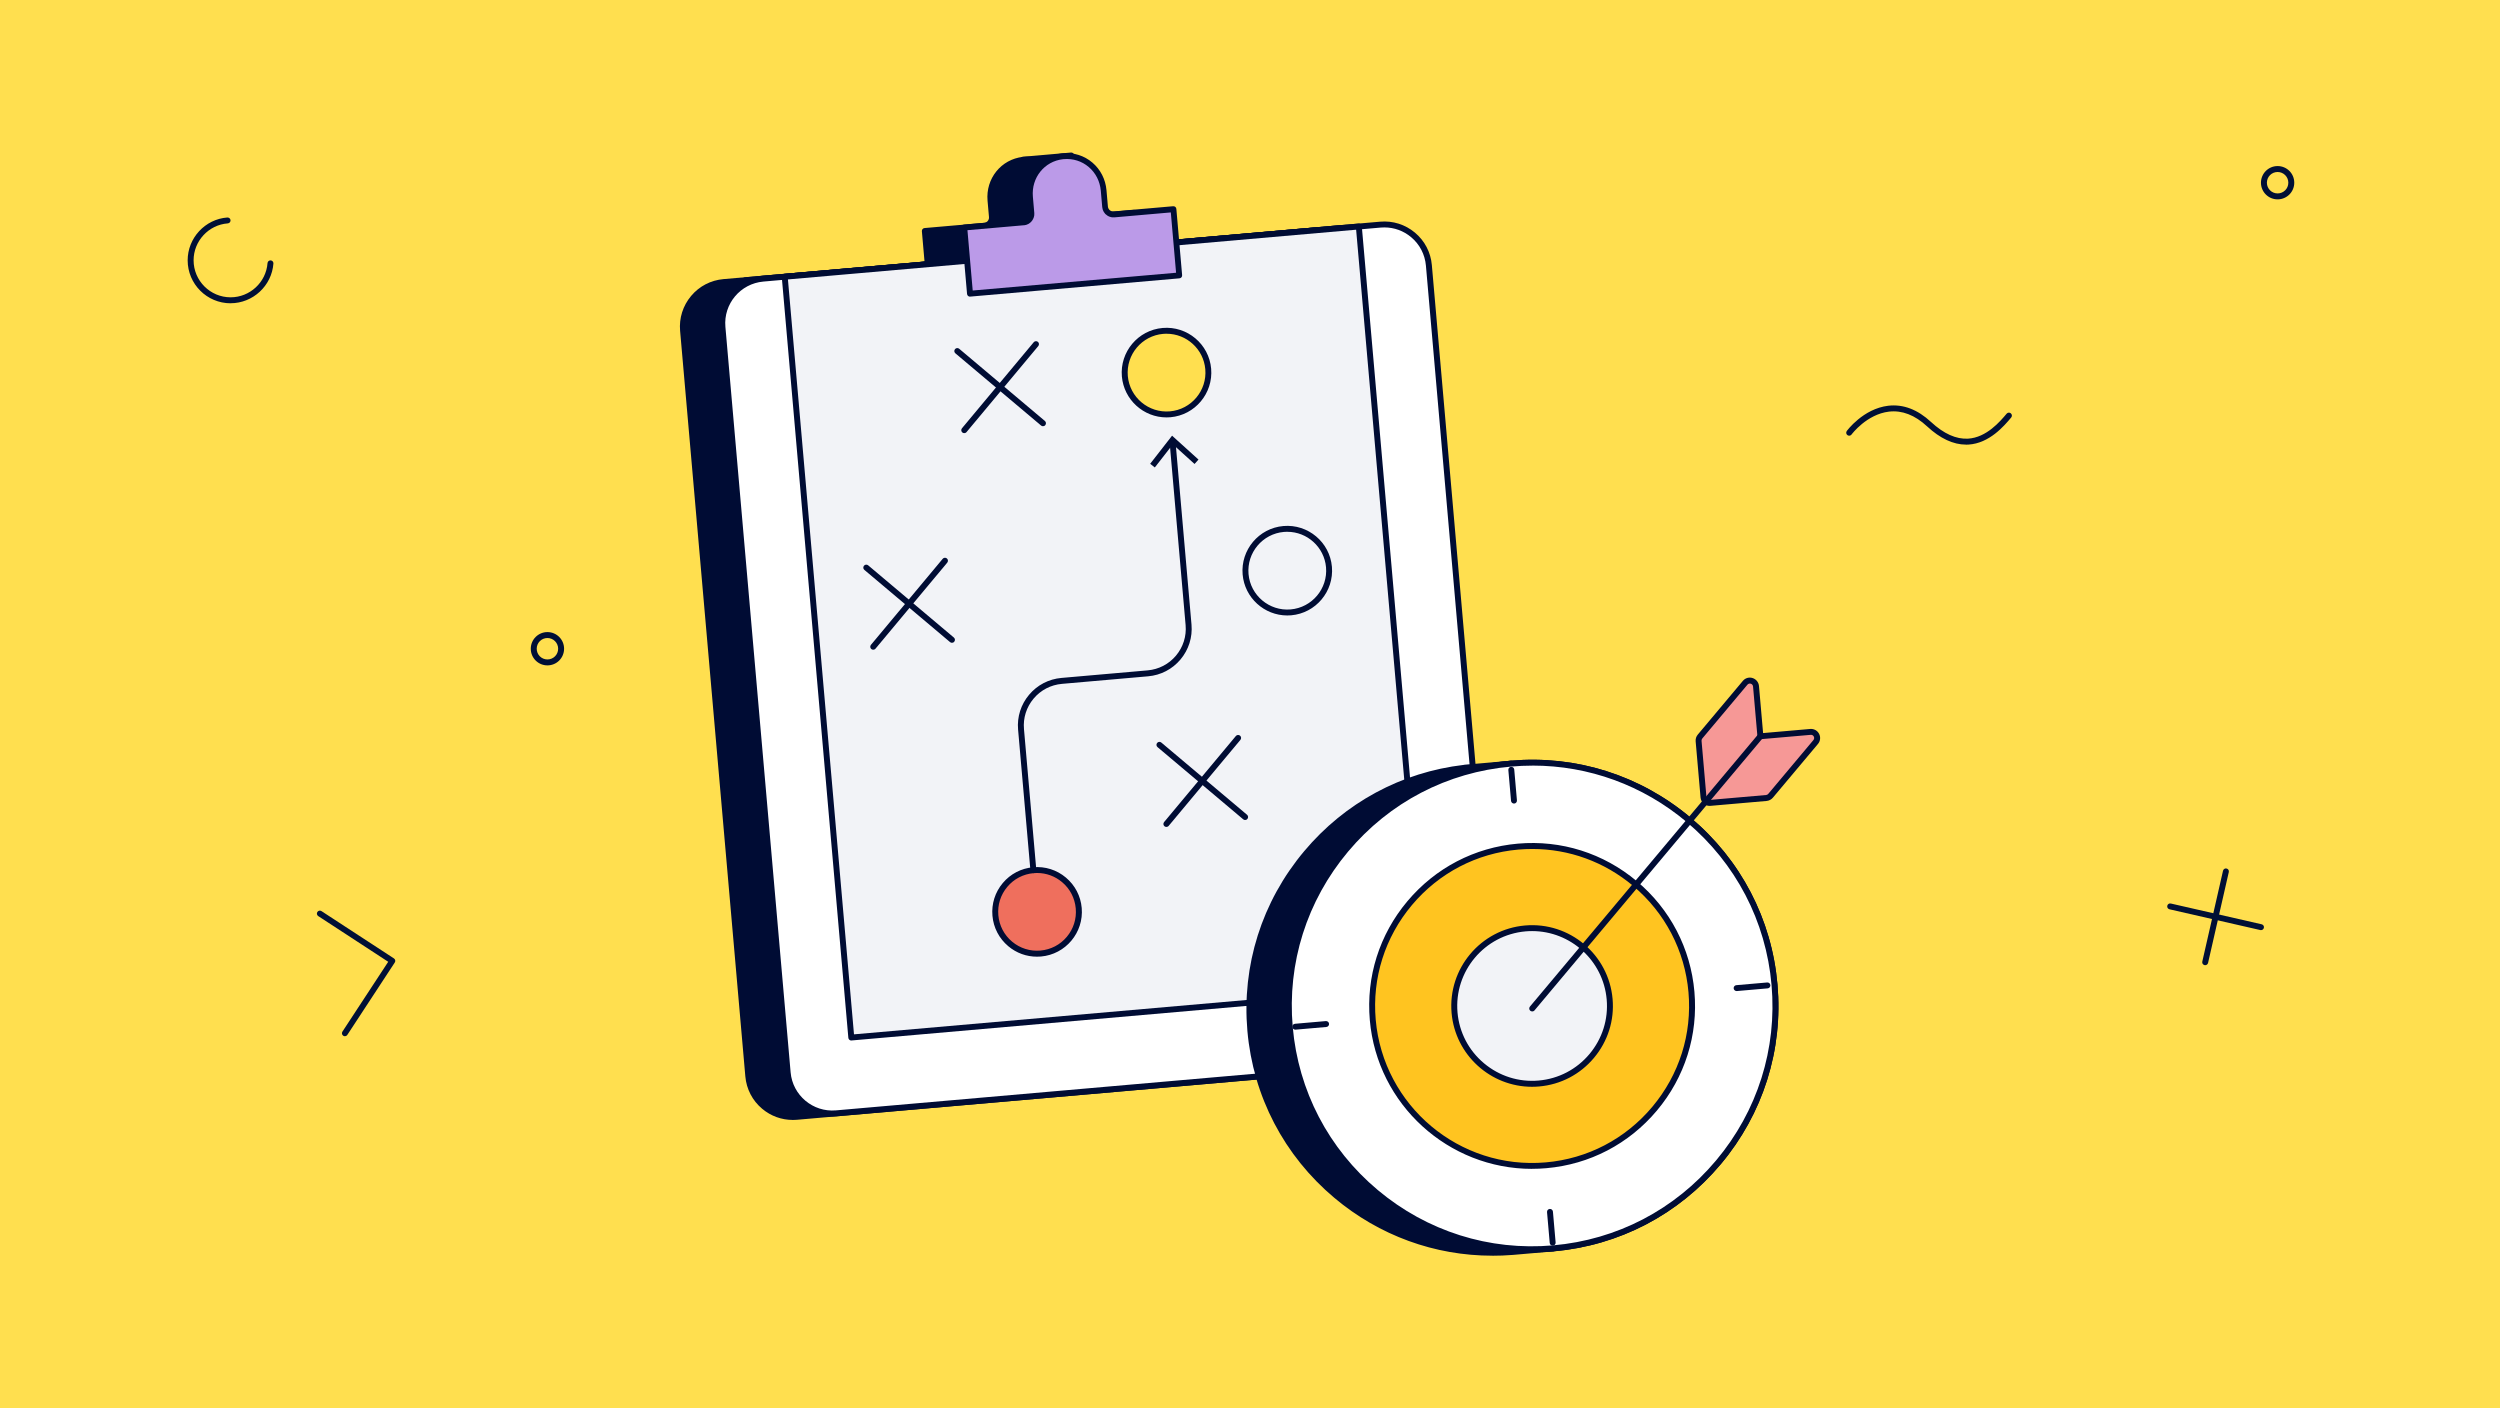<?xml version="1.0" encoding="UTF-8"?><svg id="b" xmlns="http://www.w3.org/2000/svg" width="632" height="356" viewBox="0 0 632 356"><rect width="632" height="356" fill="#ffdf4f"/><rect x="180.57" y="64.08" width="179.27" height="211.82" rx="11.31" ry="11.31" transform="translate(-13.79 24.2) rotate(-5)" fill="#000c34"/><path d="M200.41,283.12c-2.83,0-5.54-.98-7.73-2.82-2.47-2.07-3.98-4.98-4.26-8.19l-16.49-188.48c-.28-3.21.71-6.34,2.78-8.81s4.98-3.98,8.19-4.26l156.05-13.65c6.62-.58,12.49,4.34,13.07,10.97l16.49,188.48c.28,3.21-.71,6.34-2.78,8.81s-4.98,3.98-8.19,4.26l-156.05,13.65c-.36.03-.72.05-1.07.05ZM340,58.36c-.31,0-.62.01-.93.04l-156.05,13.65c-2.81.25-5.36,1.57-7.17,3.73-1.81,2.16-2.68,4.9-2.43,7.71l16.49,188.48c.25,2.81,1.57,5.36,3.73,7.17,2.16,1.81,4.89,2.68,7.71,2.43l156.05-13.65c5.8-.51,10.11-5.64,9.6-11.44l-16.49-188.48c-.48-5.49-5.1-9.64-10.52-9.64Z" fill="#000c34"/><rect x="196.55" y="64.12" width="145.69" height="193.07" transform="translate(-12.98 24.09) rotate(-5)" fill="#000c34"/><path d="M205.24,263.92c-.18,0-.35-.06-.48-.18-.15-.13-.25-.31-.26-.51l-16.83-192.33c-.04-.41.27-.78.68-.81l145.14-12.7c.2-.02.4.04.55.17s.25.31.26.51l16.83,192.33c.04.41-.27.78-.68.81l-145.14,12.7s-.04,0-.07,0ZM189.22,71.51l16.7,190.84,143.64-12.57-16.7-190.84-143.64,12.57Z" fill="#000c34"/><circle cx="315.47" cy="145.14" r="10.58" transform="translate(-11.45 28.05) rotate(-5)" fill="#000c34"/><path d="M315.46,156.46c-5.8,0-10.76-4.45-11.28-10.34-.26-3.01.66-5.95,2.61-8.27s4.68-3.74,7.69-4c6.2-.54,11.73,4.07,12.27,10.3h0c.54,6.22-4.08,11.73-10.3,12.27-.33.03-.67.04-1,.04ZM315.47,135.31c-.29,0-.57.01-.86.04-2.62.23-4.99,1.46-6.67,3.47s-2.49,4.56-2.26,7.17c.47,5.4,5.26,9.41,10.65,8.93,5.4-.47,9.41-5.25,8.94-10.65h0c-.45-5.11-4.75-8.97-9.79-8.97Z" fill="#000c34"/><line x1="230.69" y1="162.63" x2="209.03" y2="144.37" fill="#000c34"/><rect x="219.11" y="139.34" width="1.5" height="28.32" transform="translate(-39.19 222.72) rotate(-49.88)" fill="#000c34"/><line x1="228.93" y1="142.62" x2="210.79" y2="164.38" fill="#000c34"/><rect x="205.7" y="152.75" width="28.33" height="1.5" transform="translate(-38.84 224.05) rotate(-50.18)" fill="#000c34"/><line x1="304.8" y1="207.42" x2="283.14" y2="189.17" fill="#000c34"/><rect x="293.22" y="184.14" width="1.5" height="28.32" transform="translate(-47.1 295.33) rotate(-49.88)" fill="#000c34"/><line x1="303.04" y1="187.42" x2="284.9" y2="209.18" fill="#000c34"/><rect x="279.81" y="197.55" width="28.33" height="1.5" transform="translate(-46.6 297.07) rotate(-50.18)" fill="#000c34"/><circle cx="284.94" cy="95.07" r="10.58" transform="translate(-7.2 25.2) rotate(-5)" fill="#000c34"/><path d="M284.93,106.4c-5.8,0-10.76-4.45-11.28-10.34-.54-6.22,4.08-11.73,10.3-12.27,6.21-.54,11.73,4.07,12.27,10.3h0c.54,6.22-4.08,11.73-10.3,12.27-.33.03-.67.04-1,.04ZM284.94,85.24c-.29,0-.57.01-.86.04-5.4.47-9.41,5.25-8.94,10.65.47,5.4,5.26,9.41,10.65,8.93,2.62-.23,4.99-1.46,6.67-3.47,1.69-2.01,2.49-4.56,2.26-7.17h0c-.45-5.11-4.75-8.97-9.79-8.97Z" fill="#000c34"/><circle cx="252.2" cy="231.39" r="10.58" transform="translate(-19.21 22.86) rotate(-5)" fill="#000c34"/><path d="M252.18,242.72c-2.66,0-5.2-.92-7.26-2.65-2.32-1.95-3.74-4.68-4-7.69s.66-5.95,2.61-8.27,4.68-3.74,7.69-4c3.02-.26,5.95.66,8.27,2.61,2.32,1.95,3.74,4.68,4,7.69s-.66,5.95-2.61,8.27c-1.95,2.32-4.68,3.74-7.69,4-.34.03-.67.04-1.01.04ZM252.22,221.56c-.29,0-.58.01-.87.04-2.62.23-4.99,1.46-6.67,3.47s-2.49,4.56-2.26,7.17,1.46,4.99,3.47,6.67c2.01,1.69,4.55,2.49,7.17,2.26,2.62-.23,4.99-1.46,6.67-3.47,1.69-2.01,2.49-4.56,2.26-7.17h0c-.23-2.62-1.46-4.99-3.47-6.67-1.79-1.5-4-2.3-6.3-2.3Z" fill="#000c34"/><line x1="253.7" y1="107.87" x2="232.04" y2="89.62" fill="#000c34"/><rect x="242.12" y="84.58" width="1.5" height="28.32" transform="translate(10.86 220.85) rotate(-49.88)" fill="#000c34"/><line x1="251.94" y1="87.87" x2="233.8" y2="109.62" fill="#000c34"/><rect x="228.71" y="98" width="28.32" height="1.5" transform="translate(11.49 222.03) rotate(-50.18)" fill="#000c34"/><path d="M251.28,220.85l-3.12-35.61c-.54-6.22,4.06-11.71,10.28-12.26l21.78-1.91c6.22-.54,10.83-6.03,10.28-12.26l-4.18-47.81" fill="#000c34"/><path d="M250.54,220.92l-3.12-35.61c-.58-6.63,4.34-12.49,10.97-13.07l21.78-1.91c2.81-.25,5.36-1.57,7.17-3.73,1.81-2.16,2.68-4.9,2.43-7.71l-4.04-46.19,1.49-.13,4.04,46.19c.28,3.21-.71,6.34-2.78,8.81s-4.98,3.98-8.19,4.26l-21.78,1.91c-2.81.25-5.36,1.57-7.17,3.73s-2.68,4.9-2.43,7.71l3.12,35.61-1.49.13Z" fill="#000c34"/><polygon points="293.02 117.05 292.01 118.16 286.53 113.2 281.98 119.04 280.8 118.12 286.33 111.01 293.02 117.05" fill="#000c34"/><path d="M258.64,40.38l.23-.02c5.2-.45,9.71,3.35,10.17,8.66l.36,4.15c.01.14.04.29.09.42.01.04.02.08.04.12.03.1.07.18.12.28.02.04.05.09.08.13.06.09.12.18.2.26.02.02.04.05.06.08.1.1.22.2.34.28.03.01.05.03.08.05.09.05.18.1.29.15.04.01.09.03.15.05.09.02.19.05.29.07.04,0,.08,0,.13.02.13.01.28.02.42.01l15.02-1.31,1.46,16.74-52.9,4.62-1.46-16.74,15.02-1.31h0c.14-.01.28-.04.42-.08.03-.01.06-.03.1-.04.1-.03.2-.08.3-.13.03-.03.07-.05.11-.07.09-.07.18-.13.26-.2.03-.02.05-.04.09-.07.1-.1.19-.21.28-.33.01-.03.03-.05.04-.08.06-.1.11-.19.15-.29.02-.05.04-.1.05-.15.03-.09.06-.19.07-.28.01-.05.02-.1.03-.15.01-.14.02-.28.01-.42l-.36-4.15c-.46-5.22,3.21-9.7,8.26-10.27h0Z" fill="#000c34"/><path d="M235.26,75.88c-.38,0-.71-.29-.75-.68l-1.46-16.74c-.04-.41.27-.78.68-.81l15.02-1.31s.04,0,.06,0c.08-.01.16-.03.25-.05-.02,0,.02-.02.08-.04.03,0,.07-.03.13-.05.05-.04.1-.06.14-.08,0,0,.06-.05.13-.11.03-.03.06-.05.1-.07.02-.03.09-.11.15-.2.05-.1.08-.16.12-.23.05-.15.07-.2.08-.25l.02-.11c0-.1.01-.21,0-.31l-.36-4.1c-.49-5.6,3.43-10.46,8.92-11.08,0,0,.01,0,.02,0l.23-.02c5.64-.5,10.48,3.61,10.98,9.34l.36,4.15c0,.08.03.17.05.25.01.03.03.08.04.11.02.06.05.12.08.18.08.13.12.18.15.21.02.02.05.06.08.1.06.06.12.11.18.14,0,0,.03.02.05.03.06.03.12.07.19.1.04.02.09.04.14.05l.18.04s.04,0,.13.02c0,0,.12,0,.23,0l14.98-1.31c.2-.02.4.04.55.17.15.13.25.31.26.51l1.46,16.74c.02.2-.04.4-.17.55s-.31.25-.51.26l-52.9,4.62s-.04,0-.07,0ZM234.61,59.06l1.33,15.25,51.41-4.49-1.33-15.25-14.27,1.25c-.22,0-.4,0-.56-.01-.03,0-.2-.03-.23-.04l-.47-.14s-.07-.03-.1-.04c-.12-.06-.24-.12-.34-.18-.04-.02-.08-.05-.11-.08-.16-.1-.31-.22-.46-.37-.04-.04-.08-.09-.11-.14-.07-.07-.17-.2-.25-.34-.02-.02-.07-.11-.11-.18-.06-.12-.12-.24-.16-.37h0s-.03-.08-.05-.16c-.05-.16-.1-.37-.11-.56l-.36-4.15c-.43-4.89-4.54-8.41-9.36-7.97l-.22.02c-4.67.53-8.01,4.68-7.59,9.46l.36,4.15c0,.21,0,.38-.01.55,0,.03,0,.07-.02.1l-.03.15c-.02.09-.05.23-.1.36,0,.01-.02.07-.05.13-.08.19-.14.31-.22.44-.01.02-.06.11-.08.13-.11.16-.23.29-.35.42-.07.06-.12.1-.16.14-.09.08-.19.15-.29.22-.03.02-.07.04-.1.06-.05.05-.05.04-.11.07-.13.07-.26.12-.39.16-.04.02-.07.03-.11.04-.23.06-.39.1-.56.12-.05,0-.11,0-.16,0l-14.16,1.24Z" fill="#000c34"/><polygon points="258.64 40.38 270.82 39.31 273.4 61.5 258.64 40.38" fill="#000c34"/><path d="M273.4,62.25c-.24,0-.47-.12-.61-.32l-14.77-21.12c-.15-.22-.18-.5-.07-.75.11-.24.35-.41.61-.43l12.19-1.07c.4-.04.76.26.81.66l2.58,22.19c.04.34-.16.67-.48.79-.09.03-.18.05-.27.05ZM259.99,41.01l12.32,17.62-2.15-18.51-10.17.89Z" fill="#000c34"/><rect x="190.54" y="63.21" width="179.27" height="211.82" rx="11.31" ry="11.31" transform="translate(-13.67 25.06) rotate(-5)" fill="#fff"/><path d="M210.38,282.25c-6.18,0-11.46-4.74-12.01-11.01l-16.49-188.48c-.28-3.21.71-6.34,2.78-8.81s4.98-3.98,8.19-4.26l156.05-13.65c3.21-.28,6.34.71,8.81,2.78s3.98,4.98,4.26,8.19l16.49,188.48c.28,3.21-.71,6.34-2.78,8.81-2.07,2.47-4.98,3.98-8.19,4.26l-156.05,13.65c-.36.03-.71.05-1.06.05ZM349.97,57.49c-.31,0-.62.01-.94.04l-156.05,13.65c-5.8.51-10.11,5.64-9.6,11.44l16.49,188.48c.51,5.8,5.66,10.11,11.44,9.6l156.05-13.65h0c2.81-.25,5.36-1.57,7.17-3.73,1.81-2.16,2.68-4.9,2.43-7.71l-16.49-188.48c-.25-2.81-1.57-5.36-3.73-7.17-1.92-1.61-4.29-2.47-6.77-2.47Z" fill="#000c34"/><rect x="206.51" y="63.24" width="145.69" height="193.07" transform="translate(-12.86 24.96) rotate(-5)" fill="#f2f3f7"/><path d="M215.2,263.04c-.18,0-.35-.06-.48-.18-.15-.13-.25-.31-.26-.51l-16.83-192.33c-.02-.2.04-.4.17-.55s.31-.25.51-.26l145.14-12.7c.41-.04.78.27.81.68l16.83,192.33c.04.41-.27.78-.68.81l-145.14,12.7s-.04,0-.07,0ZM199.19,70.64l16.7,190.84,143.64-12.57-16.7-190.84-143.64,12.57Z" fill="#000c34"/><path d="M325.42,155.59c-5.8,0-10.76-4.45-11.28-10.34-.54-6.22,4.08-11.73,10.3-12.27,6.22-.54,11.73,4.08,12.27,10.3h0c.54,6.22-4.08,11.73-10.3,12.27-.33.03-.67.04-1,.04ZM325.43,134.43c-.29,0-.57.01-.86.04-5.4.47-9.41,5.25-8.94,10.65.47,5.4,5.25,9.41,10.65,8.94,5.4-.47,9.41-5.25,8.94-10.65h0c-.45-5.11-4.75-8.97-9.79-8.97Z" fill="#000c34"/><path d="M240.65,162.5c-.17,0-.34-.06-.48-.18l-21.66-18.25c-.32-.27-.36-.74-.09-1.06.27-.32.74-.36,1.06-.09l21.66,18.25c.32.27.36.74.09,1.06-.15.18-.36.27-.57.27Z" fill="#000c34"/><path d="M220.75,164.25c-.17,0-.34-.06-.48-.17-.32-.27-.36-.74-.1-1.06l18.14-21.75c.26-.32.74-.36,1.06-.1s.36.74.1,1.06l-18.14,21.75c-.15.18-.36.27-.58.27Z" fill="#000c34"/><path d="M314.76,207.3c-.17,0-.34-.06-.48-.18l-21.66-18.25c-.32-.27-.36-.74-.09-1.06.27-.32.74-.36,1.06-.09l21.66,18.25c.32.27.36.74.09,1.06-.15.18-.36.27-.57.27Z" fill="#000c34"/><path d="M294.86,209.05c-.17,0-.34-.06-.48-.17-.32-.27-.36-.74-.1-1.06l18.14-21.75c.27-.32.74-.36,1.06-.1.32.27.36.74.1,1.06l-18.14,21.75c-.15.18-.36.27-.58.27Z" fill="#000c34"/><circle cx="294.9" cy="94.19" r="10.58" transform="translate(-7.09 26.06) rotate(-5)" fill="#ffdf4f"/><path d="M294.89,105.52c-5.8,0-10.76-4.45-11.28-10.34-.54-6.22,4.08-11.73,10.3-12.27,6.23-.54,11.73,4.08,12.27,10.3h0c.54,6.22-4.08,11.73-10.3,12.27-.33.03-.67.04-1,.04ZM294.91,84.36c-.29,0-.57.01-.86.04-5.4.47-9.41,5.25-8.94,10.65.47,5.4,5.25,9.41,10.65,8.94,5.4-.47,9.41-5.25,8.94-10.65h0c-.45-5.11-4.75-8.97-9.79-8.97Z" fill="#000c34"/><circle cx="262.17" cy="230.52" r="10.58" transform="translate(-19.09 23.73) rotate(-5)" fill="#ef6f5d"/><path d="M262.15,241.85c-2.66,0-5.2-.92-7.26-2.65-2.32-1.95-3.74-4.68-4-7.69s.66-5.95,2.61-8.27c1.94-2.32,4.68-3.74,7.69-4,3.02-.26,5.95.66,8.27,2.61,2.32,1.95,3.74,4.68,4,7.69h0c.54,6.22-4.08,11.73-10.3,12.27-.34.03-.67.04-1.01.04ZM262.18,220.69c-.29,0-.58.01-.87.04-2.62.23-4.99,1.46-6.67,3.47-1.69,2.01-2.49,4.56-2.26,7.17s1.46,4.99,3.47,6.67c2.01,1.69,4.57,2.49,7.17,2.26,2.62-.23,4.99-1.46,6.67-3.47,1.69-2.01,2.49-4.56,2.26-7.17h0c-.23-2.62-1.46-4.99-3.47-6.67-1.79-1.5-4-2.3-6.3-2.3Z" fill="#000c34"/><path d="M263.66,107.75c-.17,0-.34-.06-.48-.18l-21.66-18.25c-.32-.27-.36-.74-.09-1.06.27-.32.74-.36,1.06-.09l21.66,18.25c.32.27.36.74.09,1.06-.15.18-.36.27-.57.27Z" fill="#000c34"/><path d="M243.76,109.5c-.17,0-.34-.06-.48-.17-.32-.27-.36-.74-.1-1.06l18.14-21.75c.26-.32.74-.36,1.06-.1.32.27.36.74.1,1.06l-18.14,21.75c-.15.18-.36.27-.58.27Z" fill="#000c34"/><path d="M261.24,220.73c-.38,0-.71-.29-.75-.68l-3.12-35.61c-.28-3.21.71-6.34,2.78-8.8,2.07-2.47,4.98-3.98,8.19-4.26l21.78-1.91c2.81-.25,5.36-1.57,7.17-3.73,1.81-2.16,2.68-4.9,2.43-7.71l-4.04-46.19c-.04-.41.27-.78.68-.81.41-.04.78.27.81.68l4.04,46.19c.28,3.21-.71,6.34-2.78,8.81s-4.98,3.98-8.19,4.26l-21.78,1.91c-2.81.25-5.36,1.57-7.17,3.73-1.81,2.16-2.68,4.9-2.43,7.71l3.12,35.61c.04.41-.27.78-.68.81-.02,0-.04,0-.07,0Z" fill="#000c34"/><polygon points="302.98 116.18 301.98 117.29 296.49 112.33 291.94 118.17 290.76 117.25 296.3 110.14 302.98 116.18" fill="#000c34"/><path d="M268.6,39.51l.23-.02c5.2-.45,9.71,3.35,10.17,8.66l.36,4.15c.01.14.04.29.09.42.01.04.02.08.04.12.03.1.07.18.12.28.02.04.05.09.08.13.06.09.12.18.2.26.02.02.04.05.06.08.1.1.22.2.34.28.03.01.05.03.08.05.09.05.18.1.29.15.04.01.09.03.15.05.09.02.19.05.29.07.04,0,.08,0,.13.02.13.01.28.02.42.01l15.02-1.31,1.46,16.74-52.9,4.62-1.46-16.74,15.02-1.31h0c.14-.01.28-.04.42-.08.03-.01.06-.03.1-.04.1-.03.2-.08.3-.13.03-.03.07-.05.11-.07.09-.07.18-.13.26-.2.03-.02.05-.04.09-.07.1-.1.19-.21.28-.33.01-.03.03-.05.04-.08.06-.1.11-.19.15-.29.02-.05.04-.1.05-.15.03-.09.06-.19.07-.28.01-.05.02-.1.03-.15.01-.14.02-.28.01-.42l-.36-4.15c-.46-5.22,3.21-9.7,8.26-10.27h0Z" fill="#bb9ae8"/><path d="M245.22,75c-.38,0-.71-.29-.75-.68l-1.46-16.74c-.02-.2.04-.4.17-.55s.31-.25.51-.26l15.02-1.31s.04,0,.05,0c.06-.01.13-.03.19-.04.04-.02.08-.03.12-.04.04-.01.09-.03.15-.06.04-.02.07-.04.1-.06.06-.04.11-.08.16-.13.03-.03.07-.06.11-.08,0-.02.06-.08.11-.15.01-.02.02-.04.02-.04.05-.09.09-.16.12-.23.05-.14.06-.2.07-.25,0-.06.02-.09.02-.12,0-.1,0-.2,0-.3l-.36-4.1c-.49-5.6,3.43-10.46,8.92-11.08,0,0,.01,0,.02,0l.23-.02c2.71-.25,5.35.59,7.41,2.34,2.06,1.75,3.33,4.23,3.57,6.99l.36,4.15c0,.08.03.17.05.25.01.03.03.08.04.11.02.06.05.11.08.17.08.13.12.17.15.21.02.02.05.06.08.1.06.06.12.1.18.14,0,0,.03.02.05.03.06.03.12.07.19.1.05.02.1.04.14.05l.13.03s.08.01.13.02c.09,0,.2.01.29,0l14.98-1.31c.2-.01.4.04.55.17.15.13.25.31.26.51l1.46,16.74c.02.2-.04.4-.17.55s-.31.25-.51.26l-52.9,4.62s-.04,0-.07,0ZM244.57,58.19l1.33,15.25,51.41-4.49-1.33-15.25-14.27,1.25c-.22,0-.4,0-.56-.01-.04,0-.07-.01-.11-.02-.04,0-.09-.01-.13-.02l-.47-.14s-.07-.03-.1-.04c-.12-.06-.24-.12-.34-.18-.04-.02-.08-.05-.11-.08-.16-.1-.31-.22-.46-.36-.04-.04-.08-.09-.11-.14-.07-.07-.17-.2-.25-.34-.02-.03-.08-.11-.11-.19-.06-.11-.11-.23-.16-.36,0,0,0,0,0,0,0,0-.03-.08-.05-.16-.05-.16-.09-.36-.11-.56l-.36-4.15c-.21-2.36-1.29-4.49-3.05-5.98-1.75-1.49-4-2.19-6.31-1.99l-.22.02c-4.67.53-8,4.68-7.59,9.46l.36,4.15c0,.21,0,.38-.01.56,0,.04,0,.07-.02.1l-.03.15c-.02.09-.05.23-.1.36,0,.02-.03.07-.05.13-.08.19-.14.31-.22.43-.01.02-.07.11-.08.13-.11.16-.23.29-.35.42-.07.06-.12.1-.17.14-.09.08-.18.15-.28.22-.03.02-.06.04-.1.06-.05.05-.05.04-.12.07-.13.06-.26.12-.38.16-.03,0-.14.05-.16.06-.17.04-.33.08-.5.1-.05,0-.1.01-.15,0l-14.17,1.24ZM260.69,54.35h0,0Z" fill="#000c34"/><path d="M382.72,316.45c-33.78,2.96-63.67-22.12-66.63-55.91-2.96-33.78,22.12-63.68,55.91-66.64h0c33.78-2.96,63.68,22.12,66.64,55.91,2.96,33.78-22.13,63.67-55.91,66.63ZM381.96,193.04l-11.64,1.02,1.76,11.64,9.88-12.66ZM395.94,315.29,392.65,315.58l-10.32.9,2.1-14.81,8.22,13.91Z" fill="#000c34"/><path d="M377.27,317.44c-14.58,0-28.58-5.08-39.91-14.59-12.75-10.7-20.57-25.7-22.02-42.24-1.45-16.54,3.65-32.67,14.35-45.42,10.29-12.27,24.57-19.98,40.37-21.83.06-.02.13-.04.2-.04l1.56-.14s.08,0,.12,0c.04,0,.08,0,.12-.01l9.84-.86c.31-.03.58.13.72.39.08.15.11.31.08.47,29.57,2.53,54.01,26.05,56.68,56.61,1.45,16.54-3.65,32.67-14.35,45.42-8.37,9.97-19.36,16.92-31.67,20.18.06.19.04.39-.05.57-.12.23-.34.38-.6.4l-10.32.9s-.03,0-.05,0c-1.7.14-3.39.2-5.07.2ZM369.69,194.91c-15.2,1.92-28.92,9.4-38.85,21.24-10.44,12.45-15.42,28.19-14,44.33s9.04,30.78,21.49,41.22c12.19,10.23,27.55,15.21,43.34,14.08l2.02-14.21c.04-.32.28-.57.6-.63.31-.06.63.08.79.35l7.51,12.72c12.16-3.13,23.04-9.96,31.29-19.79,10.45-12.45,15.42-28.19,14.01-44.33-2.63-30.12-26.93-53.23-56.18-55.31l-9.04,11.58c-.18.24-.49.34-.78.26-.29-.08-.51-.32-.55-.61l-1.64-10.9ZM384.87,303.89l-1.67,11.76c2.67-.26,5.29-.68,7.86-1.28l-6.19-10.48ZM371.18,194.74l1.38,9.12,7.33-9.38c-2.54-.11-5.11-.05-7.71.17l-.23.02c-.25.02-.51.05-.77.07Z" fill="#000c34"/><path d="M392.68,315.58c-33.78,2.96-63.67-22.12-66.63-55.91-2.96-33.78,22.12-63.68,55.91-66.64,33.78-2.96,63.68,22.12,66.64,55.91,2.96,33.78-22.13,63.67-55.91,66.63Z" fill="#fff"/><path d="M387.24,316.57c-14.58,0-28.58-5.08-39.91-14.59-12.75-10.7-20.57-25.7-22.02-42.24-1.45-16.54,3.65-32.67,14.35-45.42,10.7-12.76,25.7-20.58,42.24-22.02,16.54-1.45,32.67,3.65,45.43,14.35,12.75,10.7,20.58,25.71,22.02,42.25,1.45,16.54-3.65,32.67-14.35,45.42-10.7,12.75-25.71,20.57-42.24,22.02h0c-1.84.16-3.68.24-5.51.24ZM392.68,315.58h0,0ZM387.4,193.55c-1.79,0-3.58.08-5.38.24-16.14,1.41-30.78,9.04-41.22,21.49-10.44,12.45-15.42,28.19-14,44.33,1.41,16.14,9.04,30.78,21.49,41.22,12.45,10.44,28.18,15.42,44.33,14h0c16.14-1.41,30.78-9.04,41.22-21.49,10.45-12.45,15.42-28.19,14.01-44.33-1.41-16.14-9.04-30.78-21.49-41.23-11.06-9.28-24.72-14.24-38.95-14.24Z" fill="#000c34"/><path d="M392.68,315.58c-33.78,2.96-63.67-22.12-66.63-55.91-2.96-33.78,22.12-63.68,55.91-66.64,33.78-2.96,63.68,22.12,66.64,55.91,2.96,33.78-22.13,63.67-55.91,66.63Z" fill="#fff"/><path d="M387.24,316.57c-14.58,0-28.58-5.08-39.91-14.59-12.75-10.7-20.57-25.7-22.02-42.24-1.45-16.54,3.65-32.67,14.35-45.42,10.7-12.76,25.7-20.58,42.24-22.02,16.54-1.45,32.67,3.65,45.43,14.35,12.75,10.7,20.58,25.71,22.02,42.25,1.45,16.54-3.65,32.67-14.35,45.42-10.7,12.75-25.71,20.57-42.24,22.02h0c-1.84.16-3.68.24-5.51.24ZM392.68,315.58h0,0ZM387.4,193.55c-1.79,0-3.58.08-5.38.24-16.14,1.41-30.78,9.04-41.22,21.49-10.44,12.45-15.42,28.19-14,44.33,1.41,16.14,9.04,30.78,21.49,41.22,12.45,10.44,28.18,15.42,44.33,14h0c16.14-1.41,30.78-9.04,41.22-21.49,10.45-12.45,15.42-28.19,14.01-44.33-1.41-16.14-9.04-30.78-21.49-41.23-11.06-9.28-24.72-14.24-38.95-14.24Z" fill="#000c34"/><path d="M327.45,260.3c-.38,0-.71-.29-.75-.68-.04-.41.27-.78.68-.81l7.79-.68c.41-.03.78.27.81.68.04.41-.27.78-.68.81l-7.79.68s-.04,0-.07,0Z" fill="#000c34"/><path d="M439.02,250.54c-.38,0-.71-.29-.75-.68-.04-.41.27-.78.68-.81l7.79-.68c.41-.04.78.27.81.68s-.27.78-.68.81l-7.79.68s-.04,0-.07,0Z" fill="#000c34"/><path d="M392.52,314.9c-.38,0-.71-.29-.75-.68l-.68-7.79c-.04-.41.27-.78.68-.81.4-.04.78.27.81.68l.68,7.79c.04.41-.27.78-.68.81-.02,0-.04,0-.07,0Z" fill="#000c34"/><path d="M382.74,203.14c-.38,0-.71-.29-.75-.68l-.68-7.79c-.04-.41.27-.78.68-.81.41-.04.78.27.81.68l.68,7.79c.04.41-.27.78-.68.81-.02,0-.04,0-.07,0Z" fill="#000c34"/><path d="M390.84,294.59c-22.21,1.94-41.86-14.55-43.81-36.76-1.94-22.21,14.55-41.86,36.76-43.81s41.86,14.55,43.81,36.76c1.94,22.22-14.55,41.86-36.76,43.81Z" fill="#ffc420"/><path d="M387.29,295.49c-21.1,0-39.13-16.19-41-37.6-.96-10.94,2.41-21.62,9.49-30.05s17-13.61,27.95-14.57c10.95-.96,21.61,2.41,30.05,9.49,8.44,7.08,13.61,17,14.57,27.95.96,10.95-2.41,21.62-9.49,30.05-7.08,8.43-17,13.61-27.95,14.56-1.21.11-2.42.16-3.62.16ZM387.37,214.62c-1.17,0-2.34.05-3.51.15-10.54.92-20.11,5.91-26.93,14.04-6.82,8.13-10.07,18.41-9.15,28.96,1.91,21.8,21.19,37.99,42.99,36.08,10.54-.92,20.11-5.91,26.93-14.04s10.07-18.41,9.15-28.96c-.92-10.54-5.91-20.11-14.04-26.93-7.22-6.06-16.15-9.3-25.44-9.3Z" fill="#000c34"/><path d="M389.03,273.91c-10.81.95-20.37-7.08-21.32-17.89-.95-10.81,7.08-20.37,17.89-21.32s20.37,7.08,21.32,17.89c.95,10.81-7.08,20.37-17.89,21.32Z" fill="#f2f3f7"/><path d="M387.3,274.74c-10.47,0-19.41-8.03-20.34-18.65-.98-11.22,7.35-21.15,18.57-22.13,11.23-.98,21.15,7.35,22.13,18.57.48,5.43-1.2,10.72-4.71,14.91-3.51,4.18-8.43,6.75-13.86,7.22h0c-.6.05-1.2.08-1.8.08ZM387.33,235.38c-.55,0-1.1.02-1.66.07-10.4.91-18.12,10.11-17.21,20.51.44,5.03,2.82,9.59,6.7,12.84,3.88,3.25,8.79,4.8,13.81,4.36h0c5.03-.44,9.59-2.82,12.84-6.69,3.25-3.88,4.8-8.78,4.36-13.81-.86-9.84-9.15-17.28-18.84-17.28Z" fill="#000c34"/><path d="M431.19,202.62c-.32-.26-.51-.65-.55-1.06l-1.24-14.22c-.04-.41.09-.82.36-1.14l11.41-13.6c.41-.48,1.06-.67,1.66-.48.6.19,1.03.72,1.08,1.35l1.11,12.65,12.66-1.1c.63-.05,1.23.27,1.52.83.29.56.22,1.24-.19,1.72l-11.41,13.6c-.26.32-.65.51-1.06.55l-14.22,1.24c-.41.04-.82-.09-1.13-.35h0Z" fill="#f69896"/><path d="M432.18,203.73c-.53,0-1.05-.19-1.47-.54h0c-.46-.39-.76-.96-.81-1.57l-1.24-14.22c-.05-.6.14-1.22.53-1.68l11.41-13.6c.6-.72,1.57-1,2.46-.71s1.52,1.07,1.61,2l1.04,11.91,11.91-1.04c.94-.08,1.83.41,2.25,1.24.43.82.32,1.82-.28,2.54l-11.41,13.6c-.39.46-.96.76-1.57.82l-14.22,1.24c-.07,0-.14.01-.21.01ZM431.68,202.04c.16.14.38.2.57.18l14.22-1.24c.21-.02.41-.12.55-.29l11.41-13.6c.21-.25.25-.6.1-.89-.15-.29-.45-.47-.79-.43l-12.65,1.1c-.42.04-.78-.27-.81-.68l-1.11-12.65c-.03-.32-.25-.6-.56-.7-.31-.1-.65,0-.86.25l-11.41,13.6c-.14.16-.2.38-.19.59l1.24,14.22c.02.21.12.41.29.55h0Z" fill="#000c34"/><path d="M387.34,255.69c-.17,0-.34-.06-.48-.17-.32-.27-.36-.74-.09-1.06l57.68-68.81c.27-.32.74-.36,1.06-.09.32.27.36.74.09,1.06l-57.68,68.81c-.15.18-.36.27-.58.27Z" fill="#000c34"/><path d="M87.19,261.96c-.14,0-.28-.04-.41-.12-.35-.23-.44-.69-.22-1.04l11.58-17.66-17.69-11.55c-.35-.23-.44-.69-.22-1.04.23-.35.69-.45,1.04-.22l18.32,11.96c.17.11.28.28.32.47.04.2,0,.4-.11.56l-11.99,18.29c-.14.22-.38.34-.63.34Z" fill="#000f35"/><path d="M58.3,76.67c-5.99,0-10.86-4.87-10.86-10.86,0-5.65,4.41-10.41,10.04-10.83.41-.02.77.28.8.69.03.41-.28.77-.69.8-4.85.36-8.65,4.46-8.65,9.33,0,5.16,4.2,9.36,9.36,9.36,4.87,0,8.97-3.8,9.33-8.65.03-.41.39-.71.8-.69.41.03.72.39.69.8-.42,5.63-5.18,10.04-10.83,10.04Z" fill="#000f35"/><path d="M497.02,112.4c-3.24,0-6.55-1.55-9.86-4.62-3.08-2.86-6.33-4.11-9.63-3.72-5.63.67-9.4,5.7-9.43,5.75-.23.35-.7.44-1.04.21-.35-.23-.44-.69-.21-1.04.04-.06,4.13-5.65,10.5-6.41,3.77-.44,7.41.94,10.82,4.11,3.21,2.97,6.36,4.39,9.36,4.21,4.66-.28,8.1-4.35,9.75-6.31.27-.32.74-.36,1.06-.09s.36.74.09,1.06c-1.78,2.12-5.5,6.52-10.8,6.84-.2.01-.41.02-.61.02Z" fill="#000f35"/><path d="M138.39,161.29c1.49,0,2.71,1.21,2.71,2.71s-1.21,2.71-2.71,2.71-2.71-1.21-2.71-2.71,1.21-2.71,2.71-2.71M138.39,159.79c-2.32,0-4.21,1.88-4.21,4.21s1.88,4.21,4.21,4.21,4.21-1.88,4.21-4.21-1.88-4.21-4.21-4.21h0Z" fill="#000f35"/><path d="M575.78,43.48c1.49,0,2.71,1.21,2.71,2.71s-1.21,2.71-2.71,2.71-2.71-1.21-2.71-2.71,1.21-2.71,2.71-2.71M575.78,41.98c-2.32,0-4.21,1.88-4.21,4.21s1.88,4.21,4.21,4.21,4.21-1.88,4.21-4.21-1.88-4.21-4.21-4.21h0Z" fill="#000f35"/><path d="M571.58,235.14c-.06,0-.11,0-.17-.02l-22.96-5.25c-.4-.09-.66-.49-.56-.9.09-.4.49-.66.9-.56l22.96,5.25c.4.09.66.49.56.9-.08.35-.39.58-.73.58Z" fill="#000f35"/><path d="M557.47,244c-.06,0-.11,0-.17-.02-.4-.09-.66-.49-.56-.9l5.24-22.96c.09-.4.5-.66.9-.56.4.09.66.49.56.9l-5.24,22.96c-.08.35-.39.58-.73.58Z" fill="#000f35"/></svg>